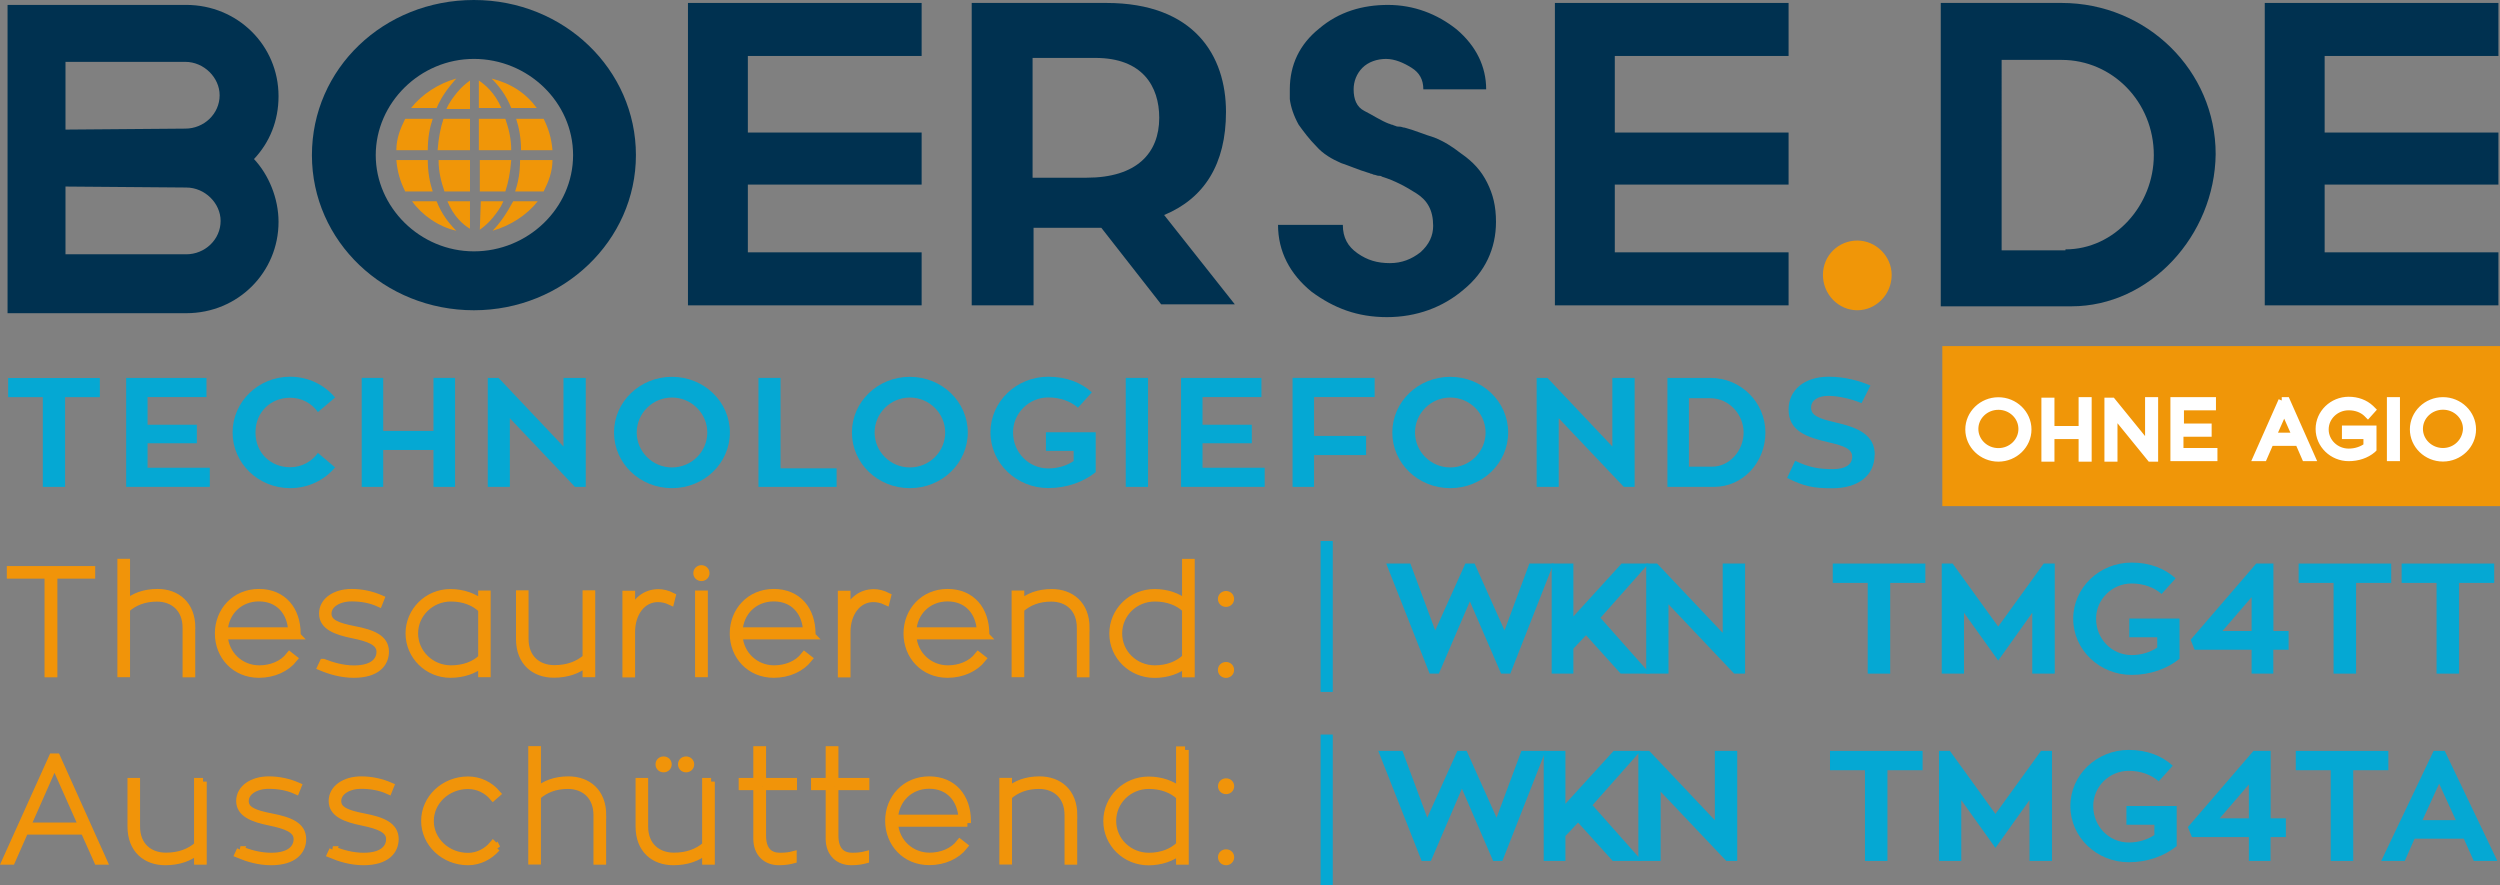 <?xml version="1.0" encoding="UTF-8"?><svg id="Ebene_1" xmlns="http://www.w3.org/2000/svg" viewBox="0 0 254.63 90.18"><rect x="0" y="0" width="254.63" height="90.18" fill="#808080" stroke="none"/><defs><style>.cls-1{fill:#003150;}.cls-2{fill:#f09608;}.cls-3,.cls-4{fill:#05a8d3;}.cls-5{fill:#f19409;stroke:#f19409;}.cls-5,.cls-4{stroke-width:.75px;}.cls-4{stroke:#05a8d3;}.cls-6{fill:#fff;stroke:#fff;stroke-miterlimit:10;stroke-width:.7px;}</style></defs><g><rect class="cls-2" x="197.83" y="35.25" width="56.8" height="16.3"/><path class="cls-6" d="M203.54,40.81c-1.66,0-3.02,1.32-3.02,2.93s1.36,2.93,3.02,2.93,3.02-1.32,3.02-2.93-1.36-2.93-3.02-2.93Zm0,5.18c-1.31,0-2.39-1.03-2.39-2.3s1.07-2.3,2.39-2.3,2.39,1.03,2.39,2.3-1.07,2.3-2.39,2.3Zm8.52-2.25h-3.16v-2.89h-.63v5.82h.63v-2.3h3.16v2.3h.63v-5.87h-.63v2.93Zm6.77,1.66l-3.7-4.55h-.44v5.82h.63v-4.55l3.7,4.55h.44v-5.87h-.63v4.6Zm3.26-1.27h2.82v-.64h-2.82v-2.05h3.26v-.64h-3.94v5.82h4.09v-.64h-3.46v-1.86h.05Zm10.32-3.33l-2.58,5.82h.73l.68-1.56h2.87l.68,1.56h.68l-2.58-5.82h-.49Zm-.93,3.62l1.17-2.64,1.17,2.64h-2.34Zm7.4-.05h2.19v1.08c-.54,.39-1.17,.59-1.85,.59-1.31,0-2.39-1.03-2.39-2.3s1.07-2.3,2.39-2.3c.73,0,1.36,.24,1.8,.64l.15,.15,.44-.49-.15-.15c-.58-.54-1.36-.83-2.24-.83-1.66,0-3.02,1.32-3.02,2.93s1.36,2.93,3.02,2.93c.93,0,1.8-.29,2.43-.83l.05-.05v-2.05h-2.82v.68h0Zm4.58,2.25h.63v-5.82h-.63v5.82Zm5.36-5.82c-1.66,0-3.02,1.32-3.02,2.93s1.36,2.93,3.02,2.93,3.02-1.32,3.02-2.93-1.36-2.93-3.02-2.93Zm0,5.18c-1.31,0-2.39-1.03-2.39-2.3s1.07-2.3,2.39-2.3,2.39,1.03,2.39,2.3c-.05,1.27-1.07,2.3-2.39,2.3Z"/></g><g><path class="cls-1" d="M64.77,15.8c0,8.7-7.4,15.8-16.5,15.8s-16.5-7-16.5-15.8S39.07,0,48.27,0s16.5,7.1,16.5,15.8Zm-6.4,0c0-5.4-4.6-9.8-10.1-9.8s-10,4.5-10,9.8,4.5,9.8,10,9.8,10.1-4.4,10.1-9.8Z"/><path class="cls-1" d="M93.87,25.7v5.4h-23.8V.3h23.8V5.7h-17.7v7.8h17.7v5.3h-17.7v6.9h17.7Z"/><path class="cls-1" d="M112.17,23.2h-6.9v7.9h-6.3V.3h13.7c9,0,12.2,5.4,12.2,11.1,0,5.3-2.2,8.8-6.3,10.5l7.2,9.1h-7.5l-6.1-7.8Zm-7-5.1h5.5c5.1,0,7.4-2.5,7.4-6.1,0-3.2-1.7-6.1-6.5-6.1h-6.4v12.2Z"/><path class="cls-1" d="M182.17,25.7v5.4h-23.8V.3h23.8V5.7h-17.7v7.8h17.7v5.3h-17.7v6.9h17.7Z"/><path class="cls-2" d="M189.17,31.6c-1.9,0-3.5-1.6-3.5-3.6s1.6-3.5,3.5-3.5,3.5,1.6,3.5,3.5c0,2-1.6,3.6-3.5,3.6Z"/><path class="cls-1" d="M210.97,31.2h-13.3V.3h12.3c8.7,0,15.7,6.9,15.7,15.4-.1,8.3-6.7,15.5-14.7,15.5Zm-.6-5.8c5,0,9-4.5,9-9.6,0-5.4-4.2-9.7-9.4-9.7h-6.1V25.5h6.5v-.1Z"/><path class="cls-1" d="M254.47,25.7v5.4h-23.8V.3h23.8V5.7h-17.7v7.8h17.7v5.3h-17.7v6.9h17.7Z"/><path class="cls-1" d="M18.97,31.9h0c5.3,0,9.4-4.2,9.4-9.3h0c0-2.4-1-4.8-2.5-6.4h0c1.6-1.7,2.5-3.9,2.5-6.4h0C28.37,4.6,24.17,.5,18.97,.5H.77V31.9H18.97Zm0-12.8c1.9,0,3.5,1.6,3.5,3.4h0c0,1.9-1.6,3.4-3.5,3.4H6.67v-6.9l12.3,.1h0ZM6.67,13.2V6.3h12.2c1.9,0,3.5,1.6,3.5,3.4h0c0,1.9-1.6,3.4-3.5,3.4l-12.2,.1h0Z"/><path class="cls-1" d="M130.17,22.9h6.6c0,1.3,.5,2.2,1.5,2.9,1,.7,2,1,3.3,1,1.2,0,2.2-.4,3.1-1.1,.9-.8,1.3-1.7,1.3-2.7,0-1.6-.6-2.6-1.7-3.3-1.1-.7-2.2-1.3-3.5-1.7-.1-.1-.3-.1-.4-.1s-.3-.1-.4-.1-.2-.1-.3-.1-.2-.1-.3-.1c-1-.3-1.9-.7-2.8-1-.9-.4-1.8-.9-2.5-1.7-.7-.7-1.3-1.5-1.8-2.2-.5-.9-.8-1.8-.9-2.6v-1c0-2.5,1-4.6,3-6.2,2-1.7,4.4-2.4,7-2.4s5,.9,7,2.5c2,1.7,3,3.8,3,6.1h-6.4c0-1-.4-1.7-1.2-2.2s-1.7-.9-2.6-.9-1.8,.3-2.4,.9-.9,1.4-.9,2.2h0c0,1,.3,1.8,1.1,2.2s1.7,1,2.5,1.3c.1,0,.2,.1,.3,.1s.2,.1,.3,.1c.2,.1,.3,.1,.5,.1s.3,.1,.5,.1c1.1,.3,2,.7,3,1,1,.4,1.8,.9,2.7,1.6,1.3,.9,2.1,1.8,2.7,3s.9,2.4,.9,4c0,2.7-1.1,5.1-3.3,6.9-2.1,1.8-4.8,2.8-7.8,2.8s-5.4-.9-7.7-2.6c-2.2-1.8-3.4-4.1-3.4-6.8h0Z"/><path class="cls-2" d="M50.17,23.5c1.8-.5,3.5-1.6,4.6-3h-2.5c-.7,1.3-1.4,2.3-2.1,3h0Zm-3.7,0c-.7-.7-1.5-1.7-2-3h-2.5c1,1.4,2.7,2.6,4.5,3h0Zm2.4-.1c.4-.3,.8-.6,1.3-1.2h0c.4-.5,.8-1,1.1-1.7h-2.3l-.1,2.9h0Zm-1-.1v-2.8h-2.3c.6,1.5,1.6,2.4,2.3,2.8h0Zm7.5-3.8c.5-1,.9-2,.9-3.2h-3.3c0,1.3-.2,2.3-.5,3.2h2.9Zm-3.9,0c.3-.9,.5-1.9,.6-3.2h-3.2v3.2h2.6Zm-3.6,0v-3.2h-3.2c0,1.3,.3,2.3,.6,3.2h2.6Zm-3.8,0c-.3-.9-.5-2-.5-3.2h-3.2c.1,1.2,.4,2.2,.9,3.2h2.8Zm12.2-4.2c-.1-1.2-.4-2.2-.9-3.2h-2.8c.3,.9,.5,2,.5,3.2h3.2Zm-4.2,0c0-1.3-.3-2.3-.6-3.2h-2.7v3.2h3.3Zm-4.2,0v-3.2h-2.7c-.3,.9-.5,1.9-.6,3.2h3.3Zm-4.3,0c0-1.3,.2-2.3,.5-3.2h-2.8c-.5,1-.9,2-.9,3.2h3.2Zm11.1-4.3c-1.1-1.5-2.6-2.5-4.6-3h0c.7,.7,1.5,1.7,2,3h2.6Zm-3.6,0c-.7-1.6-1.7-2.4-2.3-2.8h0v2.8h2.3Zm-3.2,0v-2.8c-.4,.3-.8,.6-1.3,1.2h0c-.4,.5-.8,1-1.1,1.7h2.4v-.1Zm-3.4,0c.6-1.4,1.4-2.3,2-3h0c-1.8,.5-3.5,1.6-4.6,3h2.6Z"/></g><g><path class="cls-4" d="M134.88,75.19h.49v14.62h-.49v-14.62Z"/><path class="cls-4" d="M134.88,55.48h.49v14.62h-.49v-14.62Z"/><g><path class="cls-5" d="M9.32,58.56h-3.85v10.05h-.56v-10.05H1.07v-.53H9.32v.53Z"/><path class="cls-5" d="M19.51,63.94v4.67h-.54v-4.67c0-1.98-1.32-3.04-2.98-3.04-1.32,0-2.33,.42-3.12,1.12v6.58h-.54v-11.31h.54v4.18c.74-.71,1.86-1.11,3.17-1.11,1.96,0,3.48,1.22,3.48,3.57Z"/><path class="cls-5" d="M30.26,64.75h-7.44c.12,1.98,1.71,3.39,3.58,3.39,1.21,0,2.38-.45,3.1-1.37l.42,.33c-.75,.94-2.04,1.56-3.55,1.56-2.43,0-4.11-1.86-4.11-4.14s1.68-4.16,4.11-4.16,3.88,1.74,3.88,4.2v.18Zm-7.44-.48h6.91c-.1-1.98-1.35-3.39-3.36-3.39s-3.46,1.48-3.55,3.39Z"/><path class="cls-5" d="M32.93,67.48c.89,.34,1.96,.67,3.13,.67,1.97,0,2.66-.87,2.66-1.77,0-1.01-1.18-1.41-2.77-1.74-1.79-.36-3.08-.88-3.08-2.15s1.27-2.13,2.94-2.13c1.02,0,2.01,.21,2.96,.62l-.18,.45c-.86-.39-1.8-.55-2.78-.55-1.36,0-2.42,.67-2.42,1.62s.99,1.31,2.67,1.64c1.88,.36,3.18,.88,3.18,2.23,0,1.19-.87,2.29-3.2,2.29-1.26,0-2.4-.34-3.33-.73l.21-.45Z"/><path class="cls-5" d="M49.6,60.52v8.08h-.52v-.98c-.79,.63-1.89,1.04-3.2,1.04-2.34,0-4.2-1.88-4.2-4.15s1.86-4.14,4.2-4.14c1.25,0,2.43,.42,3.2,1.08v-.93h.52Zm-.52,1.54c-.75-.74-1.86-1.17-3.15-1.17-2.05,0-3.72,1.62-3.72,3.62s1.67,3.63,3.72,3.63c1.32,0,2.42-.42,3.15-1.14v-4.93Z"/><path class="cls-5" d="M60.25,60.52v8.08h-.54v-1.07c-.78,.72-1.96,1.12-3.3,1.12-1.96,0-3.48-1.21-3.48-3.57v-4.58h.53v4.58c0,1.98,1.32,3.04,3,3.04,1.37,0,2.42-.41,3.25-1.12v-6.5h.54Z"/><path class="cls-5" d="M64.3,62.46c.46-1.24,1.42-2.07,2.75-2.08,.43,0,.92,.11,1.39,.35l-.13,.52c-.46-.22-.92-.3-1.3-.3-1.61,0-2.7,1.5-2.7,3.42v4.25h-.54v-8.08h.54v1.93Z"/><path class="cls-5" d="M71.89,58.38c0,.25-.2,.43-.45,.43s-.45-.18-.45-.43,.2-.44,.45-.44,.45,.18,.45,.44Zm-.72,2.14h.55v8.08h-.55v-8.08Z"/><path class="cls-5" d="M82.7,64.75h-7.44c.12,1.98,1.71,3.39,3.58,3.39,1.21,0,2.38-.45,3.1-1.37l.42,.33c-.75,.94-2.04,1.56-3.55,1.56-2.43,0-4.11-1.86-4.11-4.14s1.68-4.16,4.11-4.16,3.88,1.74,3.88,4.2v.18Zm-7.44-.48h6.91c-.1-1.98-1.35-3.39-3.36-3.39s-3.46,1.48-3.55,3.39Z"/><path class="cls-5" d="M86.24,62.46c.46-1.24,1.42-2.07,2.75-2.08,.43,0,.92,.11,1.39,.35l-.13,.52c-.46-.22-.92-.3-1.3-.3-1.61,0-2.7,1.5-2.7,3.42v4.25h-.54v-8.08h.54v1.93Z"/><path class="cls-5" d="M100.4,64.75h-7.44c.12,1.98,1.71,3.39,3.58,3.39,1.21,0,2.38-.45,3.1-1.37l.42,.33c-.75,.94-2.04,1.56-3.55,1.56-2.43,0-4.11-1.86-4.11-4.14s1.68-4.16,4.11-4.16,3.88,1.74,3.88,4.2v.18Zm-7.44-.48h6.91c-.1-1.98-1.35-3.39-3.36-3.39s-3.46,1.48-3.55,3.39Z"/><path class="cls-5" d="M110.59,63.94v4.67h-.54v-4.67c0-1.98-1.3-3.04-2.98-3.04-1.32,0-2.33,.42-3.12,1.12v6.58h-.54v-8.08h.54v.97c.74-.72,1.86-1.12,3.17-1.12,1.96,0,3.48,1.22,3.48,3.57Z"/><path class="cls-5" d="M121.31,57.3v11.31h-.54v-1c-.75,.66-1.93,1.06-3.18,1.06-2.33,0-4.23-1.83-4.23-4.14s1.91-4.16,4.23-4.16c1.29,0,2.38,.41,3.18,1.04v-4.11h.54Zm-.54,9.67v-4.94c-.74-.71-1.83-1.14-3.15-1.14-2.04,0-3.7,1.6-3.7,3.63s1.67,3.62,3.7,3.62c1.29,0,2.4-.44,3.15-1.17Z"/><path class="cls-5" d="M125.32,61.01c0,.25-.2,.43-.45,.43s-.45-.18-.45-.43,.19-.44,.45-.44,.45,.18,.45,.44Zm0,7.23c0,.25-.2,.43-.45,.43s-.45-.18-.45-.43,.19-.44,.45-.44,.45,.18,.45,.44Z"/><path class="cls-3" d="M153.83,68.61h-.94l-3.18-7.36-3.16,7.36h-.94l-4.42-11.21h2.46l2.53,6.81,3.07-6.81h.94l3.05,6.81,2.53-6.81h2.46l-4.4,11.21Z"/><path class="cls-3" d="M168.06,68.61h-2.99l-3.53-3.91-1.29,1.37v2.54h-2.21v-11.21h2.21v5.39l4.91-5.39h2.75l-4.9,5.53,5.04,5.68Z"/><path class="cls-3" d="M177.74,57.4v11.21h-1.11l-6.69-7.06v7.06h-2.27v-11.21h1.11l6.68,7.06v-7.06h2.29Z"/><path class="cls-3" d="M196.1,59.37h-3.58v9.24h-2.29v-9.24h-3.56v-1.97h9.43v1.97Z"/><path class="cls-3" d="M209.28,57.4v11.21h-2.29v-6.2l-3.47,4.87-3.48-4.87v6.2h-2.27v-11.21h1.11l4.64,6.42,4.64-6.42h1.11Z"/><path class="cls-3" d="M221.99,63v4.1c-1.24,1-2.96,1.64-4.88,1.64-3.28,0-5.95-2.56-5.95-5.72s2.67-5.72,5.95-5.72c1.88,0,3.4,.62,4.48,1.61l-1.43,1.59c-.75-.67-1.83-1.07-3.05-1.07-2,0-3.62,1.62-3.62,3.59,0,2.08,1.62,3.7,3.62,3.7,1,0,1.89-.29,2.61-.76v-1.05h-2.85v-1.91h5.12Z"/><path class="cls-3" d="M233.1,64.27v1.91h-1.56v2.43h-2.21v-2.43h-5.8l-.41-1.02,6.68-7.76h1.75v6.87h1.56Zm-3.77,0v-3.45l-2.97,3.45h2.97Z"/><path class="cls-3" d="M243.55,59.37h-3.58v9.24h-2.29v-9.24h-3.56v-1.97h9.43v1.97Z"/><path class="cls-3" d="M254.04,59.37h-3.58v9.24h-2.29v-9.24h-3.56v-1.97h9.43v1.97Z"/><path class="cls-5" d="M8.57,84.63H2.53l-1.35,3.06H.58l4.77-10.57h.42l4.75,10.57h-.58l-1.37-3.06Zm-5.83-.48h5.64l-2.83-6.36-2.81,6.36Z"/><path class="cls-5" d="M20.68,79.61v8.08h-.54v-1.06c-.78,.72-1.96,1.12-3.3,1.12-1.96,0-3.48-1.21-3.48-3.57v-4.57h.53v4.57c0,1.98,1.32,3.04,3,3.04,1.37,0,2.42-.41,3.25-1.12v-6.49h.54Z"/><path class="cls-5" d="M24.49,86.56c.89,.35,1.96,.67,3.13,.67,1.97,0,2.66-.87,2.66-1.77,0-1-1.18-1.41-2.77-1.74-1.79-.36-3.08-.88-3.08-2.14s1.27-2.13,2.94-2.13c1.02,0,2.01,.21,2.96,.62l-.18,.45c-.86-.39-1.8-.55-2.78-.55-1.36,0-2.41,.67-2.41,1.62s.99,1.3,2.67,1.63c1.88,.36,3.18,.88,3.18,2.24,0,1.18-.87,2.29-3.2,2.29-1.26,0-2.4-.35-3.33-.74l.21-.45Z"/><path class="cls-5" d="M33.91,86.56c.89,.35,1.96,.67,3.13,.67,1.97,0,2.66-.87,2.66-1.77,0-1-1.18-1.41-2.77-1.74-1.79-.36-3.08-.88-3.08-2.14s1.27-2.13,2.94-2.13c1.02,0,2.01,.21,2.96,.62l-.18,.45c-.86-.39-1.8-.55-2.78-.55-1.36,0-2.41,.67-2.41,1.62s.99,1.3,2.67,1.63c1.88,.36,3.18,.88,3.18,2.24,0,1.18-.87,2.29-3.2,2.29-1.26,0-2.4-.35-3.33-.74l.21-.45Z"/><path class="cls-5" d="M50.59,86.37c-.74,.85-1.79,1.38-2.92,1.38-2.43,0-4.4-1.86-4.4-4.14s1.96-4.15,4.4-4.15c1.18,0,2.22,.53,2.94,1.37l-.39,.34c-.62-.72-1.53-1.18-2.55-1.18-2.13,0-3.86,1.62-3.86,3.63s1.73,3.62,3.86,3.62c1,0,1.92-.48,2.55-1.23l.38,.38Z"/><path class="cls-5" d="M61.36,83.02v4.67h-.54v-4.67c0-1.98-1.32-3.04-2.98-3.04-1.32,0-2.33,.42-3.12,1.12v6.58h-.54v-11.31h.54v4.19c.74-.71,1.86-1.11,3.17-1.11,1.96,0,3.48,1.21,3.48,3.57Z"/><path class="cls-5" d="M72.43,79.61v8.08h-.54v-1.06c-.78,.72-1.96,1.12-3.3,1.12-1.96,0-3.48-1.21-3.48-3.57v-4.57h.53v4.57c0,1.98,1.32,3.04,3,3.04,1.37,0,2.42-.41,3.25-1.12v-6.49h.54Zm-4.39-1.76c0,.26-.2,.44-.45,.44s-.45-.18-.45-.44,.2-.43,.45-.43,.45,.18,.45,.43Zm2.29,0c0,.26-.2,.44-.45,.44s-.45-.18-.45-.44,.2-.43,.45-.43,.45,.18,.45,.43Z"/><path class="cls-5" d="M77.65,80.1v5.01c0,1.53,.74,2.12,1.79,2.12,.66,0,1.06-.08,1.33-.15v.49c-.29,.08-.76,.18-1.44,.18-1.23,0-2.23-.79-2.23-2.34v-5.31h-1.49v-.49h1.49v-3.23h.55v3.23h3.15v.49h-3.15Z"/><path class="cls-5" d="M85.02,80.1v5.01c0,1.53,.74,2.12,1.79,2.12,.66,0,1.06-.08,1.33-.15v.49c-.29,.08-.76,.18-1.44,.18-1.23,0-2.23-.79-2.23-2.34v-5.31h-1.49v-.49h1.49v-3.23h.55v3.23h3.15v.49h-3.15Z"/><path class="cls-5" d="M98.53,83.83h-7.44c.12,1.98,1.71,3.39,3.58,3.39,1.21,0,2.38-.45,3.1-1.37l.42,.33c-.75,.95-2.04,1.56-3.55,1.56-2.43,0-4.11-1.86-4.11-4.14s1.68-4.15,4.11-4.15,3.88,1.74,3.88,4.2v.18Zm-7.44-.48h6.91c-.1-1.98-1.35-3.39-3.36-3.39s-3.46,1.49-3.55,3.39Z"/><path class="cls-5" d="M109.34,83.02v4.67h-.54v-4.67c0-1.98-1.3-3.04-2.98-3.04-1.32,0-2.33,.42-3.12,1.12v6.58h-.54v-8.08h.54v.97c.74-.72,1.86-1.12,3.17-1.12,1.96,0,3.48,1.21,3.48,3.57Z"/><path class="cls-5" d="M120.7,76.38v11.31h-.54v-1c-.75,.66-1.93,1.07-3.18,1.07-2.33,0-4.23-1.83-4.23-4.14s1.91-4.15,4.23-4.15c1.29,0,2.38,.41,3.18,1.04v-4.11h.54Zm-.54,9.67v-4.93c-.74-.71-1.83-1.14-3.15-1.14-2.04,0-3.7,1.6-3.7,3.63s1.67,3.62,3.7,3.62c1.29,0,2.4-.43,3.15-1.17Z"/><path class="cls-5" d="M125.33,80.08c0,.25-.2,.43-.45,.43s-.45-.18-.45-.43,.19-.43,.45-.43,.45,.18,.45,.43Zm0,7.23c0,.25-.2,.44-.45,.44s-.45-.18-.45-.44,.19-.43,.45-.43,.45,.18,.45,.43Z"/><path class="cls-3" d="M153.02,87.69h-.94l-3.18-7.36-3.16,7.36h-.94l-4.42-11.21h2.46l2.53,6.8,3.07-6.8h.94l3.05,6.8,2.53-6.8h2.46l-4.4,11.21Z"/><path class="cls-3" d="M167.25,87.69h-2.99l-3.53-3.91-1.29,1.37v2.54h-2.21v-11.21h2.21v5.39l4.91-5.39h2.75l-4.9,5.53,5.04,5.68Z"/><path class="cls-3" d="M176.94,76.48v11.21h-1.11l-6.69-7.06v7.06h-2.27v-11.21h1.11l6.68,7.06v-7.06h2.29Z"/><path class="cls-3" d="M195.82,78.45h-3.58v9.24h-2.29v-9.24h-3.56v-1.97h9.43v1.97Z"/><path class="cls-3" d="M209,76.48v11.21h-2.29v-6.2l-3.47,4.87-3.48-4.87v6.2h-2.27v-11.21h1.11l4.64,6.42,4.64-6.42h1.11Z"/><path class="cls-3" d="M221.7,82.08v4.1c-1.24,1-2.96,1.64-4.88,1.64-3.28,0-5.95-2.56-5.95-5.72s2.67-5.72,5.95-5.72c1.88,0,3.4,.62,4.48,1.61l-1.43,1.59c-.75-.67-1.83-1.07-3.05-1.07-2,0-3.62,1.62-3.62,3.59,0,2.08,1.62,3.71,3.62,3.71,1,0,1.89-.29,2.61-.76v-1.05h-2.85v-1.91h5.12Z"/><path class="cls-3" d="M232.82,83.35v1.91h-1.56v2.43h-2.21v-2.43h-5.8l-.41-1.02,6.68-7.76h1.75v6.87h1.56Zm-3.77,0v-3.45l-2.97,3.45h2.97Z"/><path class="cls-3" d="M243.26,78.45h-3.58v9.24h-2.29v-9.24h-3.56v-1.97h9.43v1.97Z"/><path class="cls-3" d="M250.94,85.42h-5.01l-1,2.27h-2.4l5.34-11.21h1.13l5.36,11.21h-2.4l-1.02-2.27Zm-4.2-1.89h3.39l-1.7-3.71-1.69,3.71Z"/></g></g><g><path class="cls-3" d="M10.17,40.45h-3.54v9.14h-2.27v-9.14H.83v-1.95H10.17v1.95Z"/><path class="cls-3" d="M21.37,47.64v1.95H12.85v-11.1h8.18v1.95h-6v2.82h5.02v1.89h-5.02v2.49h6.33Z"/><path class="cls-3" d="M32.38,46.13l1.75,1.48c-1.09,1.29-2.72,2.11-4.58,2.11-3.23,0-5.86-2.53-5.86-5.67s2.63-5.68,5.86-5.68c1.86,0,3.49,.83,4.58,2.12l-1.75,1.48c-.63-.9-1.67-1.46-2.83-1.46-1.94,0-3.53,1.42-3.53,3.54s1.59,3.54,3.53,3.54c1.16,0,2.2-.57,2.83-1.46Z"/><path class="cls-3" d="M46.35,38.49v11.1h-2.2v-3.76h-5.12v3.76h-2.19v-11.1h2.19v5.4h5.12v-5.4h2.2Z"/><path class="cls-3" d="M59.66,38.49v11.1h-1.1l-6.63-6.99v6.99h-2.25v-11.1h1.1l6.61,6.99v-6.99h2.27Z"/><path class="cls-3" d="M74.34,44.05c0,3.13-2.63,5.67-5.9,5.67s-5.9-2.53-5.9-5.67,2.64-5.67,5.9-5.67,5.9,2.53,5.9,5.67Zm-2.3,0c0-1.95-1.62-3.56-3.6-3.56s-3.59,1.61-3.59,3.56,1.61,3.56,3.59,3.56,3.6-1.59,3.6-3.56Z"/><path class="cls-3" d="M85.21,47.7v1.89h-7.96v-11.1h2.25v9.21h5.71Z"/><path class="cls-3" d="M98.57,44.05c0,3.13-2.63,5.67-5.9,5.67s-5.9-2.53-5.9-5.67,2.64-5.67,5.9-5.67,5.9,2.53,5.9,5.67Zm-2.3,0c0-1.95-1.62-3.56-3.6-3.56s-3.59,1.61-3.59,3.56,1.61,3.56,3.59,3.56,3.6-1.59,3.6-3.56Z"/><path class="cls-3" d="M111.6,44.03v4.06c-1.23,.99-2.93,1.62-4.83,1.62-3.24,0-5.89-2.53-5.89-5.67s2.64-5.67,5.89-5.67c1.86,0,3.37,.61,4.44,1.59l-1.42,1.57c-.74-.66-1.81-1.05-3.02-1.05-1.98,0-3.59,1.61-3.59,3.56,0,2.06,1.61,3.67,3.59,3.67,.99,0,1.87-.28,2.58-.75v-1.04h-2.82v-1.89h5.07Z"/><path class="cls-3" d="M116.93,49.59h-2.27v-11.1h2.27v11.1Z"/><path class="cls-3" d="M128.81,47.64v1.95h-8.52v-11.1h8.19v1.95h-6v2.82h5.02v1.89h-5.02v2.49h6.33Z"/><path class="cls-3" d="M133.84,40.45v3.95h5.3v1.95h-5.3v3.24h-2.19v-11.1h8.36v1.95h-6.17Z"/><path class="cls-3" d="M153.61,44.05c0,3.13-2.63,5.67-5.9,5.67s-5.9-2.53-5.9-5.67,2.64-5.67,5.9-5.67,5.9,2.53,5.9,5.67Zm-2.3,0c0-1.95-1.62-3.56-3.6-3.56s-3.59,1.61-3.59,3.56,1.61,3.56,3.59,3.56,3.6-1.59,3.6-3.56Z"/><path class="cls-3" d="M166.49,38.49v11.1h-1.1l-6.63-6.99v6.99h-2.25v-11.1h1.1l6.61,6.99v-6.99h2.27Z"/><path class="cls-3" d="M174.58,49.59h-4.75v-11.1h4.39c3.09,0,5.59,2.49,5.59,5.56s-2.31,5.54-5.23,5.54Zm-.19-2.06c1.76,0,3.2-1.62,3.2-3.48s-1.51-3.49-3.37-3.49h-2.2v6.97h2.38Z"/><path class="cls-3" d="M190.93,46.33c0,2.14-1.72,3.4-4.3,3.4-1.89,0-2.85-.17-4.61-1.05l.82-1.75c1.46,.71,2.49,.85,3.87,.85,1.21,0,1.94-.44,1.94-1.26,0-.76-.74-1.09-2.36-1.46-2.28-.52-4.12-1.16-4.12-3.35,0-1.95,1.56-3.34,4.09-3.34,1.68,0,3.16,.43,4.25,.9l-.91,1.79c-.98-.41-2.35-.74-3.38-.74-1.13,0-1.76,.5-1.76,1.2,0,.79,.79,1.12,2.46,1.5,2.39,.54,4.03,1.29,4.03,3.32Z"/></g></svg>